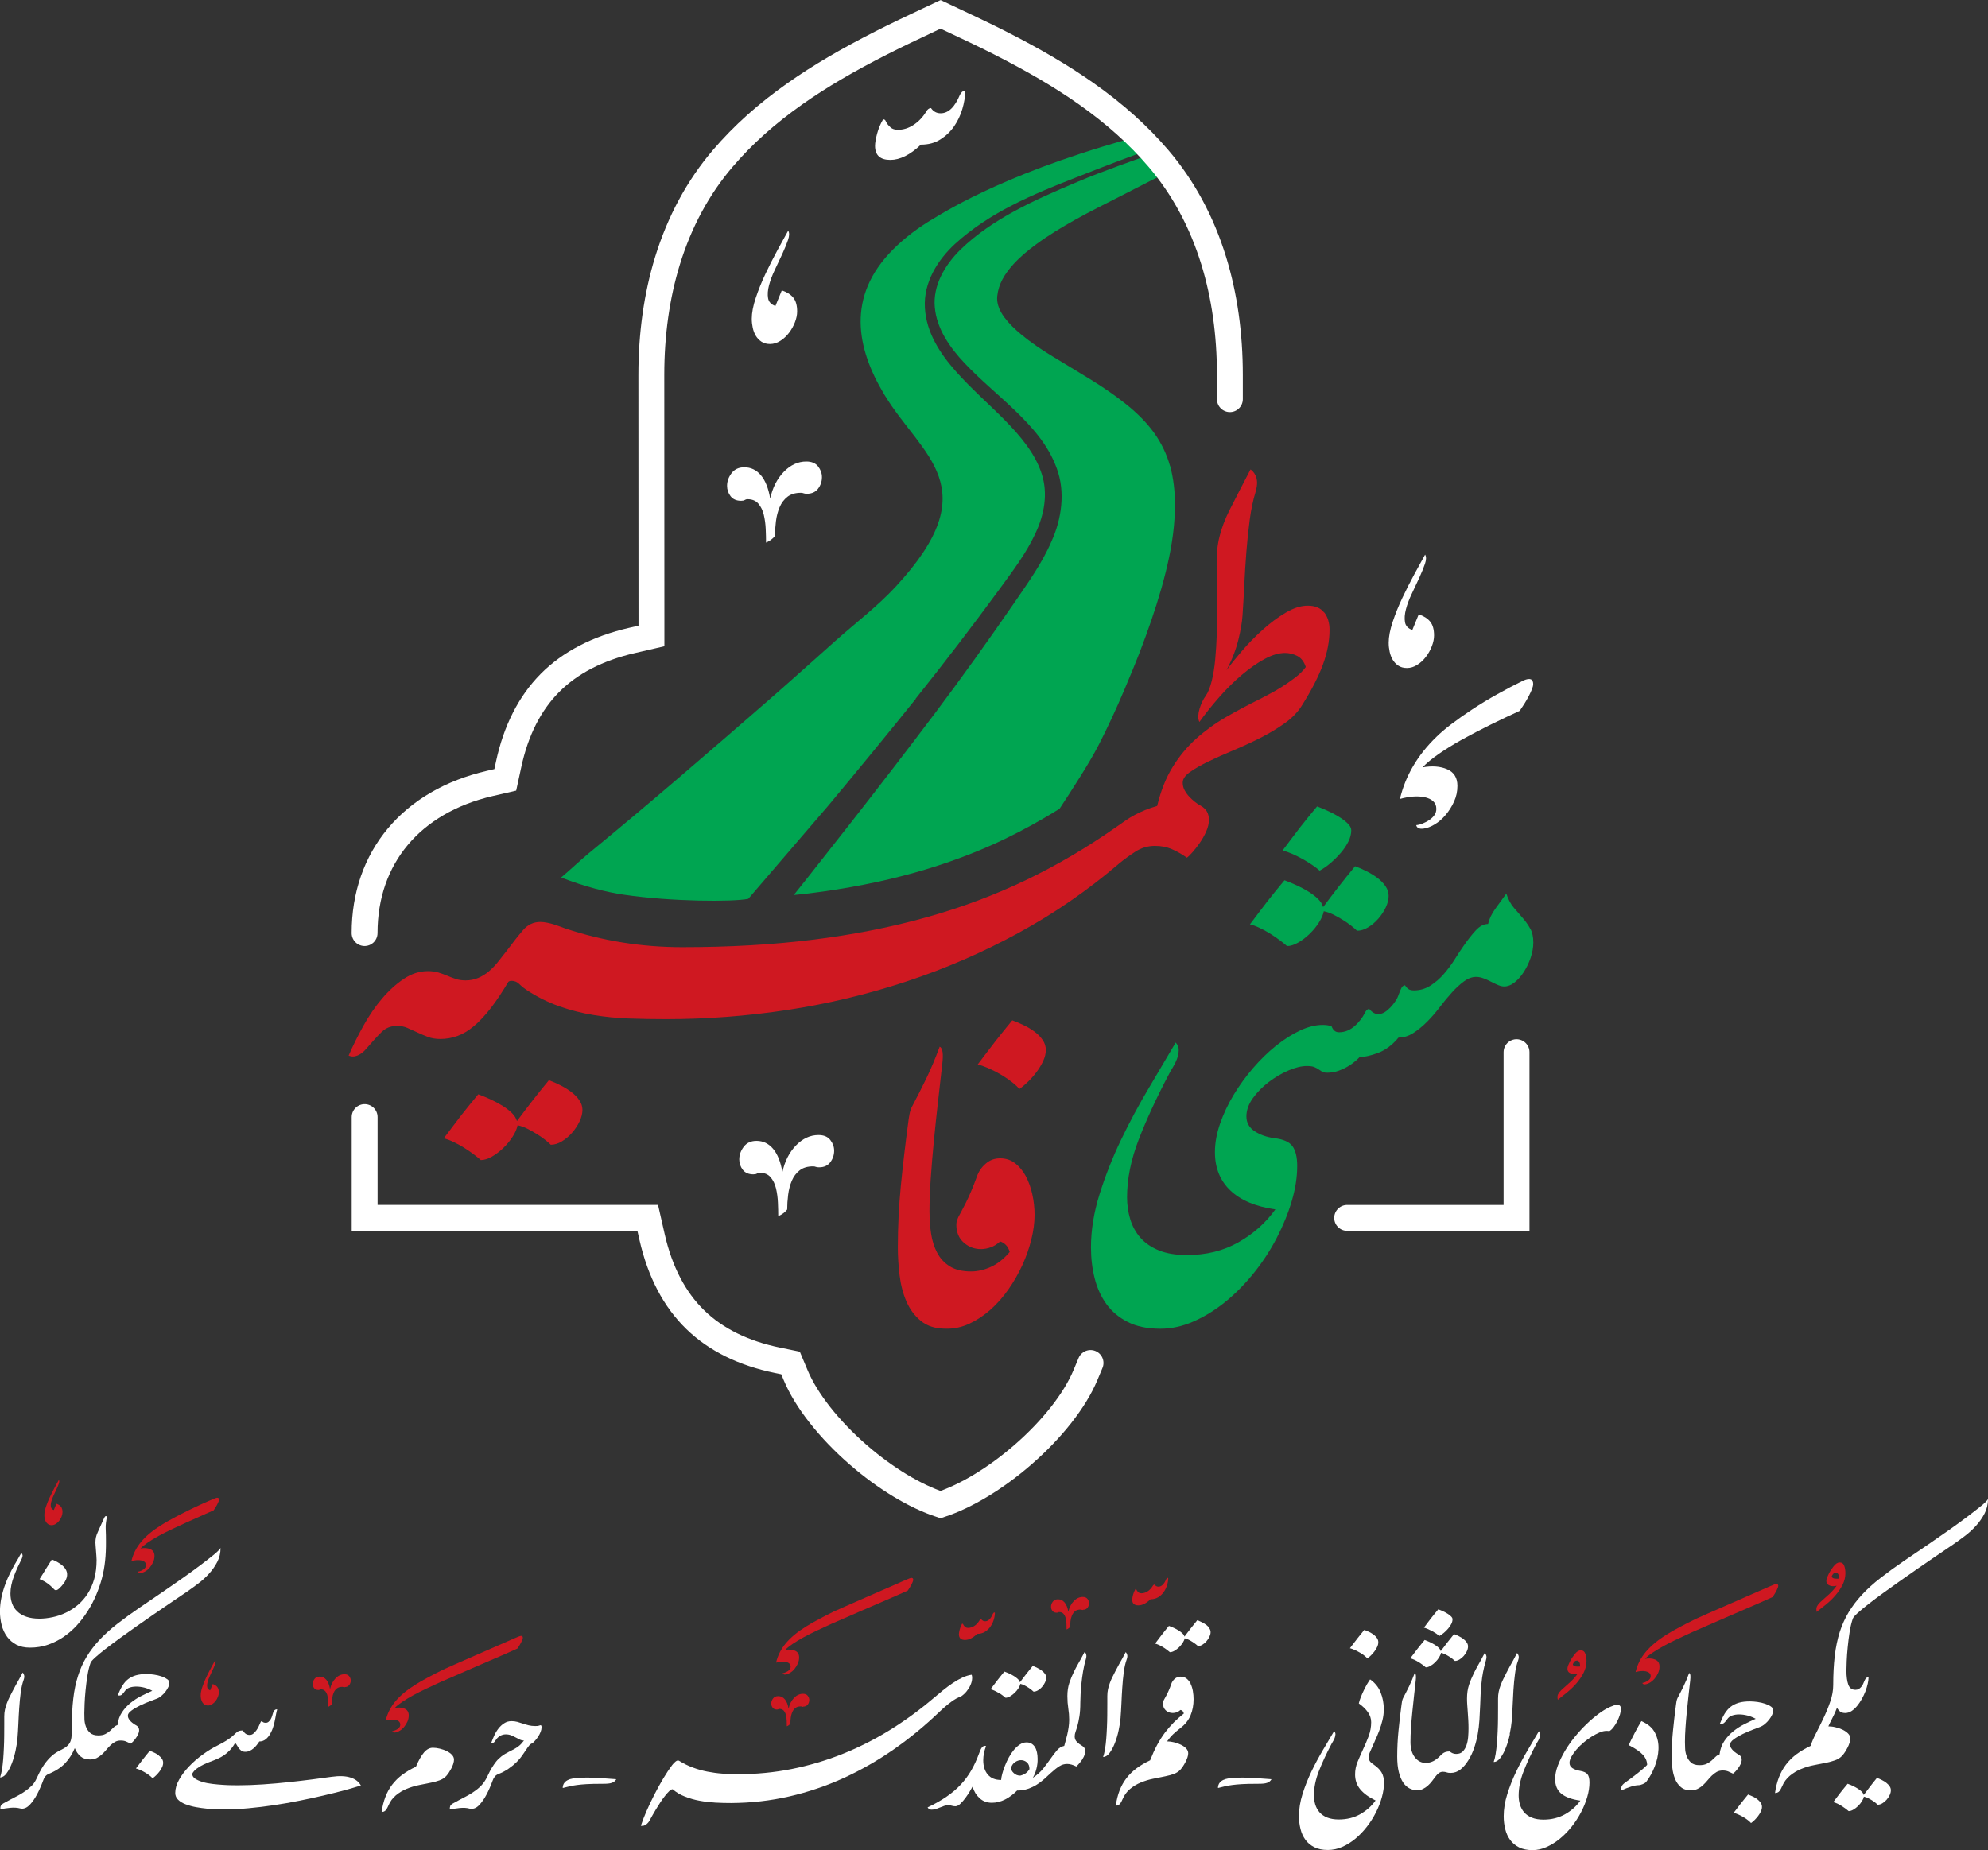 <svg xmlns="http://www.w3.org/2000/svg" id="Layer_2" data-name="Layer 2" viewBox="0 0 373.34 347.54"><rect x="0" y="0" width="373.34" height="347.54" fill="#333333" stroke="none"/><defs><style>      .cls-1 {        fill: none;        stroke: #fff;        stroke-linecap: round;        stroke-miterlimit: 10;        stroke-width: 4.86px;      }      .cls-2 {        fill: #fff;      }      .cls-2, .cls-3, .cls-4 {        stroke-width: 0px;      }      .cls-3 {        fill: #00a551;      }      .cls-4 {        fill: #cf1821;      }    </style></defs><g id="Layer_1-2" data-name="Layer 1"><g><g><g><path class="cls-3" d="M171.95,131.25c5.35-6.69,10.56-13.52,15.64-20.43,2.53-3.47,5.11-6.85,6.81-10.52,1.75-3.67,2.45-7.65,1.2-11.38-1.21-3.73-3.95-6.99-6.89-9.99-2.97-3.02-6.25-5.85-9.18-9.15-2.89-3.24-5.58-7.25-5.84-11.98-.28-4.76,2.44-9.01,5.62-11.95,6.56-5.99,14.7-9.36,22.69-12.49,5.18-2.02,10.48-4.13,15.75-5.88-.66-.9-.99-1.48-1.29-2.57-26.36,6.81-38.67,14.67-41.29,16.23-2.7,1.6-5.2,3.46-7.43,5.69-8.88,8.87-6.86,18.65-1.69,27.25,7.01,11.67,19.56,17.34,2.14,36.14-3.44,3.71-7.51,6.78-11.29,10.15-4.26,3.8-8.5,7.61-12.8,11.36-5.54,4.83-11.1,9.63-16.68,14.41-5.6,4.8-11.24,9.53-16.94,14.21-1.15.94-3.95,3.53-5.1,4.48,4.53,1.77,8.69,2.78,11.69,3.22,9.06,1.34,20.61,1.37,23.45.79l15.13-17.63c5.5-6.6,10.96-13.24,16.33-19.94Z"></path><path class="cls-3" d="M219.71,87.48c-.61-2.18-1.58-4.19-2.88-6.04-1.48-2.08-3.28-3.84-5.26-5.44-2.18-1.76-4.5-3.32-6.88-4.79-2.32-1.43-4.67-2.83-7-4.25-2.07-1.26-4.08-2.61-5.94-4.16-1.13-.94-2.19-1.94-3.08-3.12-.52-.7-.96-1.44-1.21-2.28-.17-.58-.25-1.17-.18-1.77.12-1.12.45-2.17.98-3.16.55-1.02,1.24-1.94,2.02-2.8,1.29-1.42,2.76-2.64,4.3-3.77,2.31-1.7,4.76-3.18,7.26-4.58,2.84-1.6,5.77-3.03,8.67-4.52,2.51-1.28,5.02-2.56,7.52-3.85,1.37-.7,1.9-.93,3.28-1.62-1.75-.52-2.11-1.84-3.11-3.11-5.24,1.91-10.79,3.79-15.91,5.96-7.85,3.32-15.88,6.85-21.94,12.73-2.96,2.92-5.16,6.75-4.8,10.77.33,4,2.78,7.57,5.64,10.58,2.88,3.05,6.22,5.77,9.36,8.79,3.12,3.01,6.27,6.41,7.89,10.89,1.69,4.48.9,9.63-.95,13.7-1.81,4.21-4.42,7.79-6.83,11.33-4.89,7.11-9.91,14.13-15.1,21.04-5.19,6.89-10.45,13.72-15.76,20.51l-7.99,10.16-2.74,3.44c1-.1,2.01-.2,2.98-.32,7.01-.87,13.65-2.18,19.75-3.89,6.01-1.69,11.72-3.83,16.97-6.35,3.47-1.67,6.88-3.57,10.21-5.64,2.19-3.34,5.53-8.45,7.36-12.01,1.73-3.38,3.32-6.82,4.8-10.32,1.02-2.41,2.03-4.83,2.97-7.27,1.48-3.87,2.85-7.79,3.99-11.78,1.09-3.85,1.98-7.73,2.36-11.72.25-2.57.29-5.14-.02-7.7-.15-1.24-.38-2.45-.71-3.65Z"></path></g><path class="cls-2" d="M153.83,219.27c-.28,0-.49-.03-.63-.09-.14-.06-.31-.09-.51-.09-1.04,0-1.88.25-2.52.75-.64.5-1.13,1.15-1.47,1.95-.34.8-.57,1.68-.69,2.64s-.18,1.89-.18,2.76c-.4.52-.96.94-1.68,1.26,0-.76-.02-1.61-.06-2.55-.04-.94-.16-1.83-.36-2.67-.2-.84-.54-1.54-1.02-2.1-.48-.56-1.16-.84-2.04-.84-.2,0-.37.05-.51.15-.14.1-.37.15-.69.15-.88,0-1.54-.29-1.98-.86-.44-.58-.66-1.23-.66-1.95,0-.84.28-1.63.84-2.37.56-.74,1.36-1.11,2.4-1.11,1.24,0,2.28.5,3.12,1.5.84,1,1.42,2.46,1.74,4.38.44-2.04,1.29-3.72,2.55-5.02,1.26-1.3,2.67-1.95,4.23-1.95,1,0,1.74.31,2.22.93.48.62.72,1.29.72,2.01,0,.8-.24,1.52-.72,2.16-.48.64-1.18.96-2.1.96Z"></path><path class="cls-2" d="M151.54,92.75c-.28,0-.49-.03-.63-.09-.14-.06-.31-.09-.51-.09-1.04,0-1.88.25-2.52.75-.64.5-1.13,1.15-1.47,1.95-.34.8-.57,1.68-.69,2.64-.12.96-.18,1.89-.18,2.76-.4.52-.96.94-1.68,1.26,0-.76-.02-1.61-.06-2.55-.04-.94-.16-1.83-.36-2.67-.2-.84-.54-1.54-1.02-2.1-.48-.56-1.16-.84-2.04-.84-.2,0-.37.05-.51.15-.14.1-.37.15-.69.15-.88,0-1.54-.29-1.98-.86-.44-.58-.66-1.23-.66-1.95,0-.84.28-1.63.84-2.37.56-.74,1.36-1.11,2.4-1.11,1.24,0,2.28.5,3.12,1.5.84,1,1.42,2.46,1.74,4.38.44-2.04,1.29-3.72,2.55-5.02,1.26-1.3,2.67-1.95,4.23-1.95,1,0,1.74.31,2.22.93.48.62.72,1.29.72,2.01,0,.8-.24,1.52-.72,2.16-.48.64-1.18.96-2.1.96Z"></path><path class="cls-2" d="M260.79,120.74c0-1.12.25-2.43.75-3.93.5-1.5,1.11-3.02,1.83-4.53.72-1.53,1.47-3,2.25-4.44.78-1.44,1.45-2.66,2.01-3.66.24.4.23.98-.03,1.74-.26.76-.61,1.62-1.05,2.58-.44.96-.91,1.96-1.41,3-.5,1.04-.87,2.02-1.11,2.94-.24.92-.3,1.73-.18,2.43.12.7.58,1.19,1.38,1.47.2-.48.4-.97.6-1.47.2-.5.4-.99.6-1.47.96.32,1.68.78,2.16,1.38.48.59.72,1.46.72,2.58,0,.64-.14,1.32-.42,2.04s-.65,1.38-1.11,1.98c-.46.6-1,1.11-1.62,1.5-.62.4-1.27.6-1.95.6-.64,0-1.18-.15-1.62-.45-.44-.3-.79-.67-1.05-1.11-.26-.44-.45-.94-.57-1.5-.12-.56-.18-1.12-.18-1.68Z"></path><path class="cls-2" d="M141.18,59.88c0-1.12.25-2.43.75-3.93.5-1.5,1.11-3.02,1.83-4.53.72-1.53,1.47-3,2.25-4.44.78-1.44,1.45-2.66,2.01-3.66.24.4.23.98-.03,1.74-.26.76-.61,1.62-1.05,2.58-.44.96-.91,1.96-1.41,3-.5,1.04-.87,2.02-1.11,2.94-.24.92-.3,1.73-.18,2.43.12.7.58,1.19,1.38,1.47.2-.48.4-.97.6-1.47.2-.5.4-.99.6-1.47.96.32,1.68.78,2.16,1.38.48.59.72,1.46.72,2.58,0,.64-.14,1.32-.42,2.04-.28.72-.65,1.38-1.11,1.98s-1,1.11-1.62,1.5c-.62.4-1.27.6-1.95.6-.64,0-1.18-.15-1.62-.45-.44-.3-.79-.67-1.05-1.11-.26-.44-.45-.94-.57-1.5-.12-.56-.18-1.12-.18-1.68Z"></path><path class="cls-2" d="M287.92,128.54c0,.24-.08.56-.24.96s-.36.83-.6,1.29-.51.93-.81,1.41-.59.92-.87,1.32c-1.84.84-3.69,1.72-5.55,2.64-1.86.92-3.6,1.83-5.23,2.73s-3.08,1.8-4.38,2.7c-1.3.9-2.33,1.75-3.09,2.55,1.8-.32,3.35-.2,4.63.36,1.28.56,1.92,1.6,1.92,3.12,0,1.05-.21,2.02-.63,2.94-.42.93-.94,1.75-1.56,2.49-.62.74-1.31,1.35-2.07,1.8-.76.46-1.48.73-2.16.81-.76.08-1.2-.14-1.32-.66.4-.04.82-.15,1.26-.33.44-.18.85-.4,1.23-.66.38-.26.69-.56.93-.9.24-.34.36-.73.36-1.17,0-.6-.2-1.08-.6-1.44-.4-.36-.93-.61-1.59-.75-.66-.14-1.39-.18-2.19-.12-.8.06-1.62.21-2.46.45,1.04-4.36,3.32-8.25,6.84-11.65.72-.72,1.67-1.53,2.85-2.43,1.18-.9,2.5-1.83,3.96-2.79,1.46-.96,3.01-1.9,4.66-2.82,1.64-.92,3.28-1.78,4.92-2.58,1.2-.52,1.8-.28,1.8.72Z"></path><g><path class="cls-4" d="M195.83,195.38c-.38-.56-.87-1.07-1.47-1.53s-1.27-.87-2.01-1.23c-.74-.36-1.49-.68-2.25-.96-.56.68-1.09,1.33-1.59,1.95-.5.62-1.01,1.26-1.53,1.92-.52.66-1.05,1.35-1.59,2.07-.54.72-1.13,1.5-1.77,2.34.72.2,1.48.48,2.28.84.8.36,1.56.76,2.28,1.2.72.44,1.37.89,1.95,1.35.58.46,1.01.87,1.29,1.23.48-.32,1.01-.76,1.59-1.32.58-.56,1.12-1.17,1.62-1.83.5-.66.92-1.35,1.26-2.07.34-.72.51-1.42.51-2.1s-.19-1.3-.57-1.86Z"></path><path class="cls-4" d="M192.65,220.94c-.54-1-1.21-1.81-2.01-2.43-.8-.62-1.74-.93-2.82-.93s-1.95.34-2.73,1.02c-.78.68-1.33,1.5-1.65,2.46-.72,1.96-1.4,3.57-2.04,4.84-.64,1.26-1.12,2.17-1.44,2.73-.08.2-.16.41-.24.63-.08.22-.12.49-.12.81,0,1.4.46,2.51,1.38,3.33.92.82,2,1.23,3.24,1.23.6,0,1.21-.11,1.83-.33.62-.22,1.21-.59,1.77-1.11.4.12.76.34,1.08.66.32.32.56.76.72,1.32-1.08,1.28-2.25,2.21-3.51,2.79-1.26.58-2.51.87-3.75.87-1.64,0-2.97-.32-3.99-.96-1.02-.64-1.81-1.49-2.37-2.55-.56-1.06-.94-2.25-1.14-3.57-.2-1.32-.3-2.64-.3-3.96,0,0,0,0-.01,0,0-.02,0-.04,0-.07,0-1.92.08-4.04.24-6.36.16-2.32.36-4.72.6-7.18.24-2.46.5-4.91.78-7.36.28-2.44.54-4.75.78-6.91.24-1.96.08-3.06-.48-3.3-.8,2.16-1.63,4.14-2.49,5.92-.86,1.78-1.77,3.57-2.73,5.38-.2.4-.35.86-.45,1.38-.1.52-.19,1.12-.27,1.8-.52,3.89-.97,7.75-1.35,11.59-.38,3.84-.57,7.73-.57,11.65,0,1.68.11,3.42.33,5.23.22,1.8.65,3.44,1.29,4.92.64,1.48,1.55,2.7,2.73,3.66,1.18.96,2.73,1.44,4.65,1.44,1.52.04,2.99-.27,4.41-.93,1.42-.66,2.75-1.54,3.99-2.64,1.24-1.1,2.37-2.38,3.39-3.84,1.02-1.46,1.89-2.99,2.61-4.56.72-1.58,1.28-3.18,1.68-4.81.4-1.62.6-3.15.6-4.6,0-1.28-.14-2.56-.42-3.84-.28-1.28-.69-2.42-1.23-3.42Z"></path></g><path class="cls-3" d="M244.55,161.32c.66.36,1.28.74,1.86,1.14.58.4,1.05.76,1.41,1.08.68-.36,1.37-.84,2.07-1.44s1.34-1.24,1.92-1.92c.58-.68,1.05-1.38,1.41-2.1s.54-1.42.54-2.1c0-.4-.19-.8-.57-1.2-.38-.4-.88-.8-1.5-1.2-.62-.4-1.31-.78-2.07-1.14-.76-.36-1.52-.68-2.28-.96-.6.72-1.16,1.4-1.68,2.04-.52.64-1.03,1.28-1.53,1.92-.5.64-1.01,1.31-1.53,2.01-.52.7-1.1,1.47-1.74,2.31.52.12,1.1.32,1.74.6.64.28,1.29.6,1.95.96Z"></path><path class="cls-3" d="M238.52,175.37c.64.4,1.24.81,1.8,1.23.56.42,1.02.79,1.38,1.11.64,0,1.34-.22,2.1-.66.76-.44,1.48-.99,2.16-1.65.68-.66,1.26-1.37,1.74-2.13.48-.76.78-1.46.9-2.1.6.12,1.2.33,1.8.63s1.19.63,1.77.99c.58.36,1.1.72,1.56,1.08.46.36.83.68,1.11.96.68,0,1.37-.21,2.07-.63.7-.42,1.34-.96,1.92-1.62.58-.66,1.05-1.37,1.41-2.13.36-.76.54-1.48.54-2.16,0-.64-.19-1.24-.57-1.8-.38-.56-.87-1.07-1.47-1.53s-1.27-.88-2.01-1.26c-.74-.38-1.49-.71-2.25-.99-1.12,1.36-2.14,2.63-3.06,3.81-.92,1.18-1.9,2.47-2.94,3.87-.16-.56-.49-1.08-.99-1.56-.5-.48-1.09-.93-1.77-1.35-.68-.42-1.41-.81-2.19-1.17-.78-.36-1.55-.68-2.31-.96-.6.72-1.16,1.4-1.68,2.04-.52.64-1.03,1.28-1.53,1.92-.5.64-1.01,1.31-1.53,2.01-.52.7-1.1,1.47-1.74,2.31.52.12,1.12.34,1.8.66.68.32,1.34.68,1.98,1.08Z"></path><path class="cls-3" d="M287.35,174.4c-.38-.68-.84-1.33-1.38-1.95-.54-.62-1.1-1.27-1.68-1.95-.58-.68-1.05-1.56-1.41-2.64-.68.92-1.37,1.87-2.07,2.85-.7.98-1.15,1.93-1.35,2.85-.8,0-1.57.4-2.31,1.2-.74.8-1.51,1.78-2.31,2.94-.48.68-1.02,1.5-1.62,2.46-.6.96-1.28,1.88-2.04,2.76-.76.88-1.61,1.62-2.55,2.22-.94.6-1.97.9-3.09.9,0,0,0,0,0,0-.44,0-.78-.08-1.02-.24-.24-.16-.46-.4-.66-.72-.32,0-.58.24-.78.72-.2.48-.34.82-.42,1.02-.12.4-.32.81-.6,1.23-.28.42-.59.81-.93,1.17s-.7.66-1.08.9-.77.36-1.17.36c-.6.04-1.18-.28-1.74-.96-.32,0-.6.26-.84.78-.2.4-.46.81-.78,1.23-.32.42-.68.81-1.08,1.17-.4.36-.85.65-1.35.87-.5.22-1.05.33-1.65.33-.64,0-1.1-.38-1.38-1.14-.48-.16-1.04-.24-1.68-.24-1.32,0-2.73.35-4.23,1.05s-3,1.65-4.5,2.85c-1.5,1.2-2.94,2.6-4.32,4.2-1.38,1.6-2.6,3.29-3.66,5.05-1.06,1.76-1.91,3.56-2.55,5.41s-.96,3.62-.96,5.34c0,2.96.97,5.37,2.91,7.21,1.94,1.84,4.75,3.02,8.44,3.54-1.8,2.52-4.11,4.58-6.93,6.18-2.82,1.6-6.05,2.4-9.7,2.4-2.04,0-3.78-.29-5.22-.87-1.44-.58-2.6-1.37-3.48-2.37-.88-1-1.52-2.16-1.92-3.48-.4-1.32-.6-2.7-.6-4.14,0-3.44.73-7.06,2.19-10.84,1.46-3.78,3.37-7.92,5.74-12.4.16-.32.39-.72.69-1.2s.55-.99.75-1.53c.2-.54.31-1.08.33-1.62.02-.54-.17-1.03-.57-1.47-1.52,2.6-3.21,5.46-5.07,8.59-1.86,3.12-3.59,6.36-5.2,9.7-1.6,3.34-2.94,6.74-4.02,10.18-1.08,3.44-1.62,6.78-1.62,10.03,0,2,.23,3.93.69,5.77.46,1.84,1.2,3.46,2.22,4.87,1.02,1.4,2.36,2.52,4.02,3.36,1.66.84,3.69,1.26,6.1,1.26,2.12,0,4.23-.47,6.33-1.41,2.1-.94,4.11-2.19,6.01-3.75,1.9-1.56,3.67-3.38,5.32-5.44,1.64-2.06,3.05-4.23,4.23-6.52,1.18-2.28,2.11-4.57,2.79-6.87.68-2.3,1.02-4.49,1.02-6.58,0-1.64-.29-2.87-.87-3.69-.58-.82-1.71-1.33-3.39-1.53-1.48-.2-2.73-.64-3.75-1.32-1.02-.68-1.53-1.6-1.53-2.76s.4-2.3,1.2-3.42c.8-1.12,1.79-2.13,2.97-3.03,1.18-.9,2.42-1.63,3.72-2.19,1.3-.56,2.45-.84,3.45-.84.64,0,1.12.07,1.44.21.32.14.58.28.78.42.2.14.41.28.63.42.22.14.55.21.99.21.76,0,1.49-.13,2.19-.39.7-.26,1.32-.56,1.86-.9.54-.34.99-.67,1.35-.99.36-.32.58-.54.66-.66.92,0,2.08-.26,3.48-.78,1.4-.52,2.68-1.48,3.84-2.88.96,0,1.88-.28,2.76-.84.88-.56,1.74-1.26,2.58-2.1.84-.84,1.64-1.76,2.4-2.76.76-1,1.52-1.92,2.28-2.76.76-.84,1.52-1.54,2.28-2.1.76-.56,1.52-.84,2.28-.84.44,0,.9.09,1.38.27s.95.39,1.41.63.9.45,1.32.63.81.27,1.17.27c.64,0,1.28-.25,1.92-.75.64-.5,1.22-1.15,1.74-1.95.52-.8.95-1.69,1.29-2.67.34-.98.51-1.95.51-2.91,0-1.04-.19-1.9-.57-2.58Z"></path><path class="cls-4" d="M107.34,205.16c-.6-.46-1.27-.88-2.01-1.26-.74-.38-1.49-.71-2.25-.99-1.12,1.36-2.14,2.63-3.06,3.81-.92,1.18-1.9,2.47-2.94,3.87-.16-.56-.49-1.08-.99-1.56-.5-.48-1.09-.93-1.77-1.35-.68-.42-1.41-.81-2.19-1.17s-1.55-.68-2.31-.96c-.6.72-1.16,1.4-1.68,2.04-.52.64-1.03,1.28-1.53,1.92-.5.64-1.01,1.31-1.53,2.01-.52.7-1.1,1.47-1.74,2.31.52.12,1.12.34,1.8.66.68.32,1.34.68,1.98,1.08.64.4,1.24.81,1.8,1.23.56.42,1.02.79,1.38,1.11.64,0,1.34-.22,2.1-.66.76-.44,1.48-.99,2.16-1.65.68-.66,1.26-1.37,1.74-2.13s.78-1.46.9-2.1c.6.12,1.2.33,1.8.63s1.19.63,1.77.99c.58.36,1.1.72,1.56,1.08.46.36.83.68,1.11.96.68,0,1.37-.21,2.07-.63.7-.42,1.34-.96,1.92-1.62.58-.66,1.05-1.37,1.41-2.13.36-.76.54-1.48.54-2.16,0-.64-.19-1.24-.57-1.8-.38-.56-.87-1.07-1.47-1.53Z"></path><path class="cls-4" d="M248.67,115.06c-.66-.86-1.69-1.29-3.09-1.29-1.28,0-2.66.44-4.14,1.32-1.48.88-2.93,1.95-4.32,3.21-1.4,1.26-2.7,2.59-3.9,3.99-1.2,1.4-2.16,2.6-2.88,3.6,1.04-2,1.78-3.9,2.22-5.71.44-1.8.7-3.32.78-4.56.12-1.72.23-3.61.33-5.67.1-2.06.23-4.14.39-6.22.16-2.08.37-4.1.63-6.07.26-1.96.63-3.72,1.11-5.28.2-.72.29-1.32.27-1.8-.02-.48-.11-.89-.27-1.23-.16-.34-.33-.6-.51-.78s-.33-.31-.45-.39c-.76,1.44-1.44,2.75-2.04,3.93-.6,1.18-1.24,2.43-1.92,3.75-.84,1.68-1.46,3.32-1.86,4.93-.4,1.6-.58,3.4-.54,5.41,0,.96.02,2.14.06,3.54.04,1.4.06,2.9.06,4.5s-.03,3.23-.09,4.9c-.06,1.66-.16,3.24-.3,4.75-.14,1.5-.36,2.85-.66,4.05-.3,1.2-.67,2.12-1.11,2.76-.24.32-.46.69-.66,1.11-.2.42-.37.86-.51,1.32-.14.46-.22.91-.24,1.35-.02.44.05.82.21,1.14,1.12-1.56,2.37-3.12,3.75-4.69s2.79-2.95,4.23-4.17c1.44-1.22,2.86-2.21,4.26-2.97,1.4-.76,2.68-1.14,3.84-1.14.8,0,1.57.19,2.31.57.74.38,1.27,1.07,1.59,2.07-.48.68-1.14,1.34-1.98,1.98-.84.64-1.69,1.23-2.55,1.77-.86.54-1.66,1-2.4,1.38-.74.38-1.25.65-1.53.81-2.28,1.12-4.44,2.27-6.49,3.45-2.04,1.18-3.91,2.53-5.61,4.05-1.7,1.52-3.18,3.3-4.44,5.34-1.26,2.04-2.23,4.48-2.91,7.32,0,0,0,0,0,0-.84.24-1.6.5-2.28.78-.68.28-1.32.58-1.92.9-.6.32-1.19.68-1.77,1.08-.58.4-1.21.84-1.89,1.32-5.37,3.76-10.96,7.05-16.79,9.85-5.83,2.8-12.05,5.13-18.68,6.99-6.63,1.86-13.72,3.26-21.29,4.2-7.57.94-15.76,1.41-24.56,1.41-7.65,0-14.99-1.18-22.04-3.54-.12-.04-.36-.13-.72-.27-.36-.14-.76-.28-1.2-.42-.44-.14-.9-.26-1.38-.36-.48-.1-.92-.15-1.32-.15-1.28,0-2.36.51-3.24,1.53-.88,1.02-1.9,2.31-3.06,3.87-.56.72-1.11,1.42-1.65,2.1s-1.12,1.28-1.74,1.8c-.62.52-1.29.93-2.01,1.23-.72.3-1.5.45-2.34.45-.68,0-1.29-.09-1.83-.27s-1.07-.38-1.59-.6c-.52-.22-1.07-.42-1.65-.6-.58-.18-1.25-.27-2.01-.27-1.56,0-3.06.48-4.5,1.44-1.44.96-2.8,2.19-4.08,3.69-1.28,1.5-2.45,3.2-3.51,5.11-1.06,1.9-1.99,3.77-2.79,5.62.56.24,1.13.23,1.71-.03.58-.26,1.09-.65,1.53-1.17,1.2-1.4,2.19-2.48,2.97-3.24.78-.76,1.75-1.14,2.91-1.14.68,0,1.32.13,1.92.39.6.26,1.22.54,1.86.84.64.3,1.3.58,1.98.84s1.46.39,2.34.39c1.12,0,2.2-.19,3.24-.57,1.04-.38,2.07-1,3.09-1.86,1.02-.86,2.06-1.97,3.12-3.33,1.06-1.36,2.17-3.02,3.33-4.98.16-.12.36-.18.6-.18.56,0,1.04.2,1.44.6.4.4.84.76,1.32,1.08,2,1.32,4.05,2.35,6.16,3.09,2.1.74,4.25,1.29,6.45,1.65,2.2.36,4.43.58,6.7.66,2.26.08,4.57.12,6.93.12,7.65,0,15.27-.58,22.88-1.74,7.6-1.16,15.04-2.94,22.31-5.35,7.27-2.4,14.26-5.43,20.99-9.1,6.73-3.66,13.01-8,18.86-13,.96-.8,2-1.56,3.12-2.28,1.12-.72,2.34-1.08,3.66-1.08,1.16,0,2.21.2,3.15.6.94.4,1.89.94,2.85,1.62.24-.16.59-.5,1.05-1.02.46-.52.92-1.11,1.38-1.77.46-.66.86-1.37,1.2-2.13.34-.76.51-1.5.51-2.22,0-.56-.12-1.06-.36-1.5-.24-.44-.64-.82-1.2-1.14-.32-.16-.67-.39-1.05-.69s-.74-.63-1.08-.99c-.34-.36-.63-.76-.87-1.2-.24-.44-.36-.92-.36-1.44,0-.68.45-1.34,1.35-1.98.9-.64,2.05-1.3,3.45-1.98,1.4-.68,2.96-1.38,4.69-2.1,1.72-.72,3.41-1.5,5.08-2.34,1.66-.84,3.2-1.77,4.63-2.79,1.42-1.02,2.51-2.17,3.27-3.45,1.76-2.8,3.05-5.32,3.87-7.57.82-2.24,1.23-4.41,1.23-6.49,0-1.32-.33-2.41-.99-3.27Z"></path><g><path class="cls-1" d="M68.47,175.27c0-14.19,8.79-24.7,23.52-28.11l2.9-.67.63-2.91c1.36-6.34,3.97-11.48,7.74-15.28,3.79-3.83,8.99-6.52,15.44-8l3.64-.84v-3.74c0-4.89-.02-18.37-.02-45.3,0-7.67,1.02-14.88,3.03-21.43,2.25-7.32,5.74-13.79,10.38-19.22,3.78-4.43,8.24-8.42,13.64-12.22,4.53-3.19,9.69-6.22,16.22-9.54,2.91-1.48,5.94-2.9,8.86-4.28.67-.32,2.19-1.03,2.19-1.03,0,0,1.52.72,2.19,1.03,2.93,1.38,5.96,2.8,8.87,4.28,6.53,3.32,11.69,6.35,16.22,9.54,5.4,3.8,9.86,7.8,13.64,12.22,4.64,5.44,8.13,11.9,10.38,19.22,2.01,6.54,3.03,13.75,3.03,21.43v4.56"></path><path class="cls-1" d="M204.8,256.02l-.96,2.29c-1.98,4.74-6.27,10.21-11.79,14.99-5.07,4.4-10.62,7.74-15.42,9.33-4.81-1.58-10.35-4.93-15.42-9.33-5.51-4.78-9.81-10.25-11.79-14.99l-.96-2.29-2.43-.5c-6.4-1.31-11.59-3.87-15.44-7.61-3.91-3.79-6.64-9.01-8.12-15.5l-.83-3.65h-53.16c0-4.76,0-12.5,0-18.93"></path><path class="cls-1" d="M284.8,197.64c0,6.43,0,26.37,0,31.13h-31.81"></path></g><path class="cls-2" d="M181.25,17.21c0,1-.18,2.1-.53,3.28-.35,1.19-.87,2.26-1.55,3.25-.68.98-1.54,1.8-2.57,2.45-1.03.66-2.25.98-3.66.98-2.01,1.92-3.93,2.87-5.74,2.87-1.91,0-2.87-.88-2.87-2.64,0-.55.13-1.31.38-2.26.25-.95.63-1.86,1.13-2.72.2,0,.34.07.42.19.08.13.17.29.26.49.15.26.39.53.72.83.33.3.79.45,1.4.45,1.01,0,1.98-.3,2.91-.91.93-.6,1.73-1.43,2.38-2.49.25-.45.55-.68.91-.68.45.66,1.06.98,1.81.98,1.46,0,2.66-1.16,3.62-3.47.1-.2.23-.38.38-.53.15-.15.35-.18.6-.08Z"></path></g><g><g><g><path class="cls-4" d="M41.13,281.71c0,.1-.03.23-.1.38-.06.16-.14.33-.24.52-.1.18-.2.37-.32.56s-.24.37-.35.53c-.77.35-1.59.72-2.47,1.1-.88.38-1.77.79-2.68,1.2-.91.42-1.8.83-2.69,1.25s-1.71.83-2.47,1.25c-.76.42-1.44.82-2.03,1.23-.59.4-1.06.78-1.39,1.13.72-.13,1.34-.08,1.85.14.51.22.77.64.77,1.25,0,.42-.08.81-.25,1.18-.17.37-.38.7-.62,1-.25.3-.52.54-.83.72-.3.18-.59.29-.86.32-.3.03-.48-.06-.53-.26.16-.01.33-.06.5-.13s.34-.16.49-.26c.15-.1.28-.22.37-.36.1-.13.14-.29.14-.47,0-.24-.08-.43-.24-.58s-.37-.24-.64-.3c-.26-.06-.56-.07-.88-.05-.32.02-.65.08-.98.18.32-1.36.94-2.58,1.86-3.67.92-1.09,2.18-2.13,3.78-3.12.69-.43,1.49-.89,2.39-1.37s1.82-.95,2.75-1.41c.93-.46,1.83-.88,2.7-1.27.87-.39,1.62-.72,2.25-.97.48-.19.72-.1.72.29Z"></path><path class="cls-4" d="M64.72,316.94c-.11,0-.2-.01-.25-.04-.06-.02-.12-.04-.2-.04-.42,0-.75.1-1.01.3-.26.2-.45.46-.59.78-.14.32-.23.67-.28,1.06s-.07.75-.07,1.1c-.16.21-.38.38-.67.5,0-.3,0-.64-.02-1.02-.02-.37-.06-.73-.14-1.07-.08-.34-.22-.61-.41-.84-.19-.22-.46-.34-.82-.34-.08,0-.15.02-.2.06-.06.04-.15.06-.28.06-.35,0-.62-.12-.79-.35-.18-.23-.26-.49-.26-.78,0-.34.11-.65.34-.95.22-.3.55-.44.96-.44.5,0,.91.2,1.25.6.34.4.57.98.7,1.75.18-.82.52-1.49,1.02-2.01.5-.52,1.07-.78,1.69-.78.4,0,.7.12.89.37.19.25.29.52.29.8,0,.32-.1.61-.29.86-.19.25-.47.38-.84.38Z"></path><path class="cls-4" d="M8.33,284.6c0-.45.1-.97.3-1.57.2-.6.44-1.21.73-1.81.29-.61.59-1.2.9-1.78.31-.58.58-1.06.8-1.47.1.16.09.39-.01.7-.1.31-.24.65-.42,1.03-.18.38-.36.78-.56,1.2-.2.42-.35.81-.44,1.18-.1.37-.12.69-.07.97.05.28.23.48.55.59.08-.19.16-.39.24-.59.08-.2.16-.4.24-.59.38.13.67.31.86.55.19.24.29.58.29,1.03,0,.26-.06.53-.17.82s-.26.55-.44.79-.4.44-.65.6c-.25.16-.51.24-.78.24-.26,0-.47-.06-.65-.18-.18-.12-.32-.27-.42-.44-.1-.18-.18-.37-.23-.6-.05-.22-.07-.45-.07-.67Z"></path><path class="cls-4" d="M37.69,318.47c0-.45.1-.97.3-1.57.2-.6.44-1.21.73-1.81.29-.61.59-1.2.9-1.78.31-.58.58-1.06.8-1.47.1.16.09.39-.01.7-.1.31-.24.65-.42,1.03-.18.38-.36.78-.56,1.2-.2.42-.35.81-.44,1.18-.1.37-.12.69-.07.97.05.28.23.48.55.59.08-.19.16-.39.24-.59.08-.2.16-.4.24-.59.38.13.67.31.86.55.19.24.29.58.29,1.03,0,.26-.06.53-.17.82s-.26.55-.44.79-.4.44-.65.6c-.25.16-.51.24-.78.24-.26,0-.47-.06-.65-.18-.18-.12-.32-.27-.42-.44-.1-.18-.18-.37-.23-.6-.05-.22-.07-.45-.07-.67Z"></path><path class="cls-4" d="M98.18,307.67c0,.1-.03.23-.1.38-.06.16-.14.33-.24.52-.1.18-.2.37-.32.56s-.24.37-.35.53c-.77.35-1.59.72-2.47,1.1-.88.38-11.08,4.79-11.98,5.2-.91.42-1.8.83-2.69,1.25s-1.71.83-2.47,1.25c-.76.42-1.44.82-2.03,1.23-.59.4-1.06.78-1.39,1.13.72-.13,1.34-.08,1.85.14.51.22.77.64.77,1.25,0,.42-.08.81-.25,1.18-.17.37-.38.7-.62,1-.25.3-.52.54-.83.72-.3.18-.59.29-.86.32-.3.03-.48-.06-.53-.26.16-.01.33-.06.5-.13s.34-.16.49-.26c.15-.1.28-.22.37-.36.1-.13.14-.29.14-.47,0-.24-.08-.43-.24-.58s-.37-.24-.64-.3c-.26-.06-.56-.07-.88-.05-.32.02-.65.08-.98.18.32-1.36.94-2.58,1.86-3.67.92-1.09,2.18-2.13,3.78-3.12.69-.43,1.49-.89,2.39-1.37s1.82-.95,2.75-1.41c.93-.46,11.13-4.88,12.01-5.28.87-.39,1.62-.72,2.25-.97.48-.19.72-.1.72.29Z"></path></g><g><g><path class="cls-2" d="M10.13,298.5c.14.18.31.24.49.19.18-.05.37-.17.56-.36,2.3-2.26,1.83-4.06-1.44-5.4-.4.62-.74,1.17-1.02,1.62-.28.46-.52.84-.71,1.16-.22.37-.42.67-.58.91.53.21,1.01.47,1.45.78.44.31.85.68,1.24,1.09Z"></path><path class="cls-2" d="M1.33,307.45c.46.62,1.04,1.12,1.75,1.49.71.37,1.56.55,2.56.55,1.19,0,2.3-.18,3.35-.54,1.05-.36,2.02-.85,2.93-1.46.9-.62,1.74-1.34,2.5-2.17.76-.83,1.44-1.73,2.05-2.69.61-.96,1.14-1.96,1.58-3.01s.81-2.09,1.08-3.11c.29-1.07.49-2.18.61-3.33.12-1.14.17-2.35.16-3.62,0-.4,0-.8-.01-1.2,0-.4-.02-.81-.04-1.23-.02-.32,0-.69.05-1.12.05-.42.12-.8.22-1.14-.18-.11-.31-.11-.4.01s-.15.22-.18.3l-1.18,2.62c-.16.34-.27.66-.34.97-.06.31-.1.64-.1,1,0,.16.01.38.04.66.02.28.05.58.07.89.02.31.05.62.07.92.02.3.04.57.04.79,0,1.31-.15,2.49-.44,3.54-.3,1.05-.71,1.98-1.24,2.8-.53.82-1.15,1.52-1.85,2.11-.71.59-1.45,1.08-2.25,1.45-.79.38-1.61.66-2.46.84-.85.18-1.68.28-2.5.28-.95,0-1.76-.12-2.45-.36-.69-.24-1.26-.57-1.7-1-.45-.42-.78-.92-.98-1.5-.21-.58-.31-1.19-.31-1.85,0-.54.06-1.08.17-1.6.11-.52.26-1.05.46-1.59.19-.54.42-1.08.67-1.64.26-.56.54-1.14.84-1.75.22-.48.18-.83-.12-1.03-.02.06-.06.14-.12.24-.05.08-.11.18-.18.3s-.15.26-.23.42c-.46.75-.9,1.53-1.32,2.33-.42.8-.79,1.62-1.1,2.46-.32.84-.57,1.7-.76,2.58-.18.88-.28,1.76-.28,2.64s.11,1.75.32,2.57c.22.82.55,1.54,1.01,2.16Z"></path><path class="cls-2" d="M1.21,333.13c.38-.5.71-1.12,1-1.86.29-.74.52-1.55.71-2.41.18-.86.31-1.67.37-2.4.06-.77.12-1.64.16-2.62s.09-1.97.16-2.97c.06-1,.16-1.97.28-2.91.12-.94.31-1.75.56-2.44.13-.37.15-.66.07-.89-.08-.22-.17-.38-.26-.46-.13.22-.25.45-.36.67-.11.22-.23.45-.36.67-.18.32-.37.66-.58,1.03-.21.37-.42.78-.65,1.22-.19.37-.38.73-.55,1.09-.18.36-.34.73-.48,1.11-.14.38-.26.77-.35,1.18-.09.41-.13.84-.13,1.29v1.61c0,.62,0,1.3-.01,2.02,0,.72-.03,1.46-.06,2.22-.03.76-.08,1.49-.13,2.19-.06.7-.13,1.34-.23,1.93-.1.59-.22,1.08-.36,1.47.43,0,.84-.25,1.21-.74Z"></path><path class="cls-2" d="M29.83,329.74c-.24-.18-.51-.35-.8-.49-.3-.14-.6-.27-.9-.38-.22.27-.44.53-.64.78-.2.25-.4.5-.61.77-.21.26-.42.54-.64.83s-.45.6-.71.94c.29.08.59.19.91.34.32.14.62.31.91.48.29.18.55.36.78.54.23.18.4.35.52.49.19-.13.4-.3.64-.53.23-.22.45-.47.65-.73.2-.26.37-.54.5-.83.14-.29.2-.57.2-.84s-.08-.52-.23-.74c-.15-.22-.35-.43-.59-.61Z"></path><path class="cls-2" d="M31.36,315.4c-.28-.2-.63-.37-1.06-.52-.43-.14-.89-.25-1.38-.32s-.95-.11-1.37-.11c-.78,0-1.46.08-2.02.24-.56.16-1.05.4-1.46.72-.42.32-.78.74-1.09,1.25-.31.51-.6,1.11-.85,1.8.3.06.54.03.71-.1.17-.13.36-.35.59-.67.21-.32.5-.55.89-.68.38-.14.81-.2,1.27-.2.5,0,1.01.07,1.53.2.52.14,1.01.33,1.48.59-.62.27-1.3.59-2.02.95-.72.36-1.4.79-2.03,1.3-.63.5-1.18,1.1-1.63,1.78-.46.68-.74,1.49-.85,2.41-.27.08-.51.22-.72.43-.21.21-.44.42-.68.65-.25.22-.54.42-.89.6-.34.18-.79.26-1.33.26-.67,0-1.19-.17-1.55-.5-.36-.34-.62-.73-.78-1.19-.16-.46-.25-.92-.26-1.38-.02-.46-.02-.83-.02-1.11,0,0,0,.01-.01.02,0-.01,0-.03.01-.04,0-.4.02-.98.05-1.75.03-.77.09-1.6.18-2.51.09-.9.2-1.82.35-2.74.14-.92.34-1.72.58-2.41.06-.21.35-.54.86-1.01.51-.46,1.17-1.01,1.97-1.63.8-.62,1.71-1.3,2.71-2.03,1.01-.73,2.04-1.47,3.11-2.22,1.07-.75,2.12-1.48,3.16-2.2,1.04-.71,1.99-1.37,2.86-1.96.86-.59,1.6-1.09,2.21-1.5.61-.41,1.02-.68,1.23-.83.67-.46,1.38-.98,2.12-1.54.74-.56,1.43-1.18,2.04-1.86.62-.68,1.13-1.42,1.54-2.21.41-.79.61-1.66.61-2.61-.16.29-.59.72-1.3,1.3-.71.58-1.55,1.23-2.53,1.97-.98.74-2.05,1.51-3.19,2.32-1.14.81-2.25,1.58-3.31,2.3-1.06.73-2.02,1.38-2.87,1.96-.85.58-1.47,1-1.87,1.27-1.62,1.1-3.06,2.15-4.32,3.13-1.26.98-2.37,1.99-3.33,3-.95,1.02-1.76,2.07-2.42,3.17-.67,1.1-1.21,2.29-1.62,3.59-.42,1.3-.72,2.73-.9,4.31-.18,1.58-.28,3.35-.28,5.32,0,.66-.01,1.21-.04,1.65-.02.44-.11.82-.25,1.14-.14.32-.37.61-.68.86-.31.26-.76.52-1.33.79-.51.26-.98.56-1.39.92-.42.36-.79.75-1.12,1.18-.33.43-.62.86-.88,1.31-.26.45-.48.88-.67,1.3-.14.32-.28.59-.4.82s-.24.42-.37.6c-.13.18-.27.34-.43.49-.16.15-.34.32-.55.49-.69.56-1.45,1.05-2.29,1.48-.84.43-1.67.87-2.49,1.33-.21.13-.35.27-.43.42-.08.15-.11.38-.1.68.54-.13,1.17-.22,1.87-.29s1.33-.02,1.87.12c.27.08.57.06.9-.06.33-.12.65-.36.97-.71.46-.51.9-1.14,1.3-1.9.4-.75.78-1.62,1.15-2.62.08-.24.2-.47.37-.7.17-.22.39-.39.66-.5,1.3-.53,2.34-1.21,3.12-2.04.71-.75,1.3-1.69,1.78-2.81,0,.02.01.04.02.06.24.6.59,1.1,1.04,1.49.46.39,1.06.59,1.81.59.46,0,.87-.09,1.23-.26.35-.18.67-.4.96-.66.29-.26.56-.55.82-.86.26-.31.52-.6.79-.86.27-.26.56-.48.88-.66.31-.18.68-.26,1.09-.26.37,0,.69.06.96.17.27.11.57.25.89.41.02,0,.09-.06.23-.18.14-.12.29-.28.46-.48.17-.2.33-.43.49-.68.16-.26.28-.51.35-.77.07-.26.08-.5.01-.73-.06-.23-.23-.43-.5-.59-.13-.06-.28-.16-.46-.28-.18-.12-.35-.26-.52-.42-.17-.16-.31-.33-.42-.52-.11-.18-.17-.38-.17-.59,0,0,0,0,0,0,0-.32.23-.65.7-.98.46-.34,1-.65,1.62-.95.62-.3,1.22-.55,1.8-.77s1-.37,1.24-.47c.32-.11.63-.29.92-.54.3-.25.56-.52.78-.8.22-.29.4-.58.54-.88.14-.3.2-.56.2-.8,0-.26-.14-.48-.42-.68Z"></path><path class="cls-2" d="M65.83,333.9c-.91-.3-2.11-.35-3.58-.14-.99.14-2.18.3-3.57.48-1.38.18-2.87.35-4.44.52-1.58.17-3.19.31-4.83.42-1.64.11-3.21.17-4.69.17-.24,0-.62,0-1.13-.01-.51,0-1.09-.03-1.73-.07-.64-.04-1.3-.1-1.98-.18-.68-.08-1.3-.2-1.86-.37-.56-.17-1.02-.38-1.38-.62s-.54-.56-.54-.92c.18-.35.46-.67.85-.96.39-.29.8-.54,1.23-.74.42-.21.83-.38,1.21-.52s.65-.24.79-.3c.24-.1.52-.22.84-.36.32-.14.66-.34,1.02-.58s.72-.54,1.08-.91c.36-.37.69-.82,1-1.35.11,0,.21.08.3.25s.2.35.34.55c.14.2.3.38.5.55s.47.25.8.25c.3,0,.58-.06.84-.18.26-.12.49-.27.71-.46.22-.18.42-.39.6-.62.18-.23.35-.46.49-.68.45,0,.84-.13,1.18-.4.34-.26.62-.61.86-1.02.24-.42.44-.88.59-1.39s.28-1.02.37-1.54c.05-.27.1-.56.16-.86.06-.3.12-.58.2-.82-.13-.02-.24,0-.34.05-.1.05-.17.11-.23.19-.06.08-.1.16-.14.24-.04.08-.07.15-.08.22-.05.16-.1.34-.17.55-.06.21-.15.41-.26.6-.11.19-.24.35-.4.48-.15.13-.33.19-.54.19-.13,0-.26-.02-.38-.06-.13-.04-.23-.12-.31-.25-.1,0-.17.04-.22.11-.05.07-.09.15-.12.23-.08.19-.18.42-.3.67s-.26.5-.43.73c-.17.23-.36.43-.56.6-.21.17-.43.25-.67.25-.27,0-.51-.06-.71-.18-.2-.12-.4-.34-.59-.66-.27,0-.49.02-.65.07s-.31.12-.44.23c-.14.1-.28.23-.43.38s-.36.33-.61.54c-.26.21-.59.44-1.01.71-.42.26-.95.56-1.59.88-.95.46-1.89,1.04-2.83,1.73-.95.69-1.8,1.43-2.56,2.23-.76.8-1.38,1.63-1.86,2.48-.48.86-.72,1.69-.72,2.49,0,.5.18.92.54,1.27.36.35.83.64,1.41.86.58.22,1.22.4,1.92.53.71.13,1.4.22,2.09.29.69.06,1.33.1,1.93.12.6.02,1.07.02,1.41.02,1.41,0,2.9-.07,4.48-.22,1.58-.14,3.17-.34,4.78-.58,1.61-.24,3.2-.52,4.78-.84,1.58-.32,3.07-.64,4.49-.97,1.42-.33,2.73-.66,3.93-.98,1.2-.33,2.23-.63,3.1-.9-.37-.69-1.01-1.19-1.92-1.49Z"></path><path class="cls-2" d="M85.12,331.31c.1-.29.14-.54.14-.77,0-.34-.13-.64-.38-.91-.26-.27-.58-.5-.98-.7s-.83-.34-1.3-.46c-.46-.11-.9-.17-1.3-.17-.62,0-1.18.3-1.68.89-.5.59-1,1.48-1.51,2.67-.96.45-1.81.95-2.55,1.5-.74.55-1.37,1.17-1.9,1.86-.53.69-.96,1.46-1.28,2.31-.33.85-.56,1.79-.71,2.83.26,0,.48-.07.66-.22.18-.14.38-.46.59-.94.35-.82.83-1.48,1.44-1.98.61-.5,1.28-.91,2.02-1.21.74-.3,1.5-.54,2.31-.7.8-.16,1.56-.31,2.28-.46.5-.1,1.01-.24,1.54-.42.53-.18.97-.47,1.32-.85.14-.16.3-.37.47-.62.17-.26.32-.52.47-.8.14-.28.26-.56.36-.85Z"></path><path class="cls-2" d="M101.55,324.06c-.08,0-.18.03-.31.08-.13.06-.37.08-.72.08-.45,0-.86-.05-1.24-.14-.38-.1-.74-.2-1.09-.32-.35-.12-.7-.23-1.03-.32-.34-.09-.7-.14-1.08-.14-.53,0-1,.13-1.4.4-.41.26-.77.6-1.08,1-.31.4-.58.84-.79,1.32-.22.48-.4.94-.56,1.37.14.03.28.02.42-.05.14-.06.29-.24.47-.53.18-.29.43-.53.76-.73.33-.2.68-.3,1.07-.3s.71.06,1.01.18c.3.12.59.25.86.4.27.14.53.28.78.4.25.12.51.18.78.18-.18.22-.34.42-.5.6-.16.18-.34.34-.55.5-.21.16-.46.32-.74.48-.29.16-.64.34-1.06.55-1.02.5-1.82,1.11-2.39,1.84-.57.73-1.05,1.53-1.45,2.39-.3.66-.6,1.18-.89,1.57s-.65.77-1.08,1.12c-.69.56-1.45,1.05-2.28,1.48-.83.43-1.66.87-2.47,1.33-.22.13-.37.27-.43.43-.06.16-.1.38-.1.67.54-.11,1.17-.2,1.86-.28.7-.07,1.32-.04,1.86.11.29.08.6.06.92-.05.33-.11.65-.34.97-.7.46-.51.9-1.14,1.3-1.9.4-.75.78-1.62,1.15-2.62.08-.24.2-.47.37-.7s.39-.39.66-.5c.77-.3,1.44-.66,2-1.06.57-.4,1.06-.8,1.47-1.21.41-.41.75-.81,1.03-1.21.28-.4.53-.77.74-1.09.22-.33.41-.6.59-.82.18-.22.37-.35.58-.4.18-.14.36-.33.56-.55.2-.22.39-.47.56-.74.18-.27.32-.56.44-.85.12-.3.18-.58.18-.85,0-.08,0-.17-.02-.26-.02-.1-.06-.14-.12-.14Z"></path><path class="cls-2" d="M111.31,333.92c-.71-.02-1.39-.02-2.04,0-.65.02-1.22.08-1.72.16-.37.06-.67.16-.91.28-.24.12-.43.26-.58.43-.14.17-.25.34-.3.53-.06.18-.08.36-.08.54.43-.11.85-.22,1.26-.31.41-.1.88-.18,1.4-.25.53-.07,1.15-.13,1.86-.17.71-.04,1.59-.06,2.63-.06.3,0,.6,0,.9-.01.3,0,.57-.04.83-.08s.48-.13.68-.25c.2-.12.36-.29.49-.52-.72-.05-1.46-.1-2.22-.16-.76-.06-1.5-.1-2.21-.12Z"></path><path class="cls-2" d="M234.36,333.92c-.71-.02-1.39-.02-2.04,0-.65.02-1.22.08-1.72.16-.37.06-.67.16-.91.28-.24.12-.43.26-.58.43-.14.17-.25.34-.3.53-.06.18-.08.36-.08.54.43-.11.85-.22,1.26-.31.41-.1.88-.18,1.4-.25.53-.07,1.15-.13,1.86-.17.71-.04,1.59-.06,2.63-.06.3,0,.6,0,.9-.01.3,0,.57-.04.83-.08s.48-.13.68-.25c.2-.12.36-.29.49-.52-.72-.05-1.46-.1-2.22-.16-.76-.06-1.5-.1-2.21-.12Z"></path><path class="cls-2" d="M178.65,319.66c.72-.52,1.31-.84,1.78-.97.42-.27.78-.6,1.08-.97.31-.38.55-.76.72-1.15.18-.39.29-.76.32-1.12.04-.35.01-.64-.08-.87-.56.08-1.14.26-1.74.54-.6.28-1.2.62-1.81,1.03-.61.41-1.22.86-1.84,1.36-.62.5-1.22,1-1.81,1.51-2.64,2.24-5.4,4.25-8.26,6.01-2.86,1.76-5.82,3.25-8.88,4.47-3.06,1.22-6.22,2.15-9.49,2.8-3.27.65-6.64.97-10.12.97-.96,0-1.92-.04-2.87-.11-.95-.07-1.89-.2-2.82-.38-.93-.18-1.84-.44-2.73-.77-.89-.33-1.74-.75-2.56-1.26-.19-.11-.41-.07-.66.13-.25.2-.47.43-.66.69-.51.67-1.06,1.5-1.65,2.48-.58.98-1.15,1.99-1.68,3.04-.54,1.05-1.03,2.09-1.48,3.12-.45,1.03-.8,1.95-1.06,2.75.42.05.77-.05,1.05-.29.28-.24.49-.49.61-.74.11-.21.27-.5.48-.87.21-.37.44-.77.7-1.2.26-.43.53-.87.83-1.32.3-.45.58-.85.87-1.21.28-.36.55-.66.79-.89.25-.23.46-.35.64-.35.67.58,1.44,1.04,2.32,1.38.87.34,1.79.61,2.75.78.96.18,1.94.29,2.95.35,1.01.06,2,.08,2.96.08,3.75-.02,7.39-.43,10.92-1.24,3.53-.81,6.93-1.96,10.2-3.45,3.27-1.49,6.4-3.28,9.4-5.37,3-2.09,5.83-4.42,8.51-6.98.83-.8,1.61-1.46,2.33-1.98Z"></path><path class="cls-2" d="M187.57,317.98c.26.16.5.32.72.49.22.17.41.32.55.44.26,0,.54-.09.84-.26.31-.18.59-.4.87-.66s.5-.55.7-.85c.19-.3.31-.58.36-.84.24.05.48.13.72.25.24.12.48.25.71.4.23.14.44.29.62.43.18.14.33.27.44.38.27,0,.55-.08.83-.25.28-.17.54-.38.77-.65.23-.26.42-.55.56-.85.14-.3.22-.59.22-.86,0-.26-.07-.5-.23-.72-.15-.22-.35-.43-.59-.61s-.51-.35-.81-.5c-.3-.15-.6-.28-.9-.4-.45.54-.86,1.05-1.23,1.53-.37.47-.76.99-1.18,1.55-.06-.22-.2-.43-.4-.62-.2-.19-.44-.37-.71-.54-.27-.17-.56-.32-.88-.47-.31-.14-.62-.27-.93-.38-.24.29-.46.56-.67.82-.21.26-.41.51-.61.77-.2.26-.4.52-.61.8-.21.28-.44.59-.7.93.21.05.45.14.72.26.27.13.54.27.79.43Z"></path><path class="cls-2" d="M203.67,310.34c-.13.22-.25.45-.36.67-.11.22-.23.45-.36.67-.18.32-.37.67-.58,1.03-.21.37-.43.78-.65,1.23-.37.74-.67,1.47-.91,2.2s-.36,1.55-.36,2.46c0,.83.06,1.6.17,2.3s.17,1.41.17,2.13c0,.48-.04.96-.11,1.44-.07.48-.16.94-.26,1.38-.1.44-.21.84-.31,1.2-.1.36-.19.66-.25.9,0,0,0,0,0,0-.53.11-.99.39-1.37.84-.38.45-.78.97-1.19,1.56-.41.59-.87,1.21-1.39,1.86-.52.65-1.17,1.23-1.96,1.74,0,0,0,0,0,0,.29-.46.52-1.02.68-1.67.17-.65.25-1.29.23-1.94,0-.4-.04-.79-.12-1.17-.08-.38-.2-.7-.36-.97-.16-.27-.37-.49-.64-.66-.26-.17-.58-.25-.95-.25-.45,0-.87.13-1.27.4-.4.26-.77.6-1.12,1.02-.35.42-.66.88-.94,1.4-.28.52-.53,1.04-.73,1.56-.21.52-.38,1.02-.5,1.49-.13.47-.2.87-.22,1.19-1.11,0-1.94-.34-2.51-1.02-.57-.68-.85-1.57-.85-2.68,0-.88.18-1.77.53-2.67-.18-.06-.33-.06-.47.01-.14.07-.26.18-.36.32s-.19.32-.28.53c-.08.21-.16.42-.24.62-.42,1.14-.9,2.18-1.44,3.11-.54.94-1.19,1.81-1.94,2.62-.75.81-1.64,1.57-2.66,2.27-1.02.71-2.22,1.39-3.59,2.04.16.29.41.43.75.43.29,0,.56-.04.83-.13.26-.09.52-.19.77-.29.25-.1.5-.2.76-.29.25-.09.53-.13.82-.13.22,0,.43.03.62.1.19.06.42.1.67.1.29,0,.6-.16.94-.48.33-.32.66-.69.96-1.11.31-.42.58-.82.82-1.23.24-.4.41-.69.5-.87.26.87.69,1.59,1.31,2.16.62.58,1.39.87,2.32.87.85,0,1.68-.21,2.49-.62.81-.42,1.56-.98,2.25-1.68.74,0,1.41-.1,2.02-.31.61-.21,1.17-.47,1.67-.79.5-.32.97-.67,1.41-1.06.43-.38.84-.76,1.23-1.13.59-.54,1.12-.96,1.59-1.26s.95-.44,1.47-.44,1.09.16,1.73.48c.16-.14.38-.38.67-.72.29-.34.53-.7.72-1.09.19-.39.28-.78.28-1.17,0-.38-.22-.7-.64-.94-.32-.18-.62-.4-.91-.69-.29-.28-.43-.63-.43-1.04,0-.29.06-.58.17-.89.11-.3.23-.69.36-1.15.13-.47.25-1.04.36-1.73.11-.69.17-1.55.17-2.6,0-.38.02-.89.05-1.51.03-.62.08-1.31.16-2.05.07-.75.18-1.51.31-2.31s.31-1.55.52-2.27c.11-.37.13-.66.06-.89-.07-.22-.16-.38-.25-.46ZM190.39,333.07c-.35-.31-.52-.65-.52-1.02.16-.48.42-.84.78-1.07.36-.23.72-.35,1.09-.35.42,0,.78.14,1.11.42.32.28.48.7.48,1.26-.37.64-.95,1.05-1.73,1.23-.47,0-.87-.16-1.21-.47Z"></path><path class="cls-2" d="M210.44,322.62c.06-.77.12-1.64.16-2.62.04-.98.09-1.97.16-2.97.06-1,.16-1.97.28-2.91.12-.94.31-1.75.56-2.44.13-.37.15-.66.07-.89-.08-.22-.17-.38-.26-.46-.13.22-.25.45-.36.67-.11.22-.23.45-.36.67-.18.32-.37.66-.58,1.03-.21.37-.42.78-.65,1.22-.19.37-.37.73-.55,1.09-.18.36-.34.73-.48,1.11-.14.38-.26.77-.35,1.18-.09.41-.13.84-.13,1.29v1.61c0,.63,0,1.3-.01,2.02,0,.72-.03,1.46-.06,2.22-.03.76-.08,1.49-.13,2.19-.06.7-.13,1.34-.23,1.93-.1.59-.22,1.08-.36,1.47.43,0,.84-.25,1.21-.75.38-.5.71-1.12,1-1.86.29-.74.53-1.55.71-2.41.19-.87.31-1.67.37-2.4Z"></path><path class="cls-2" d="M227.15,305.85c-.15-.22-.35-.43-.59-.61-.24-.18-.51-.35-.81-.5-.3-.15-.6-.28-.9-.4-.45.54-.86,1.05-1.23,1.53-.37.47-.76.99-1.18,1.55-.06-.22-.19-.43-.4-.62-.2-.19-.44-.37-.71-.54-.27-.17-.56-.32-.88-.47-.31-.14-.62-.27-.93-.38-.24.29-.46.56-.67.82-.21.26-.41.51-.61.77-.2.26-.41.52-.61.8-.21.28-.44.59-.7.93.21.05.45.14.72.26.27.13.54.27.79.43.25.16.5.32.72.49.23.17.41.32.55.44.26,0,.54-.09.84-.26.31-.18.59-.4.87-.66.27-.26.5-.55.7-.85.19-.3.31-.58.36-.84.24.05.48.13.72.25.24.12.48.25.71.4.23.14.44.29.62.43.19.14.33.27.44.38.27,0,.55-.08.83-.25.28-.17.54-.38.77-.65.23-.26.42-.55.56-.85.14-.3.22-.59.22-.86,0-.26-.08-.5-.23-.72Z"></path><path class="cls-2" d="M223.61,316.28c-.2-.4-.46-.72-.77-.97-.31-.25-.69-.37-1.14-.37-.42,0-.78.14-1.09.41-.31.27-.53.6-.66.99-.08.24-.16.47-.24.67-.08.21-.17.43-.28.66-.1.23-.22.48-.36.75-.14.26-.31.58-.52.95-.05.08-.08.16-.11.24-.02.08-.04.19-.04.34,0,.56.18,1,.53,1.33.35.33.79.49,1.32.49.24,0,.49-.04.73-.13.25-.09.49-.24.71-.44.14.02.28.08.4.2.12.12.2.28.23.47-.67.53-1.3,1.09-1.89,1.67-.58.59-1.14,1.23-1.66,1.92-.52.7-1.01,1.47-1.47,2.32-.46.85-.89,1.81-1.31,2.88-.96.45-1.81.95-2.55,1.5-.74.55-1.37,1.17-1.9,1.86-.53.69-.96,1.46-1.29,2.31-.33.85-.56,1.79-.71,2.84.26,0,.48-.07.66-.22.19-.14.38-.46.59-.94.35-.82.83-1.48,1.44-1.98.61-.5,1.28-.91,2.02-1.21.74-.3,1.5-.54,2.31-.7.8-.16,1.56-.31,2.28-.46.5-.1,1.01-.24,1.54-.42.53-.18.97-.47,1.32-.85.14-.16.3-.37.47-.62.17-.26.32-.52.47-.81.14-.28.26-.56.36-.85.1-.29.14-.54.14-.77,0-.34-.13-.64-.38-.91-.26-.27-.58-.5-.99-.7-.4-.19-.83-.34-1.3-.46-.46-.11-.89-.17-1.3-.17h0c.4-.56.79-1.02,1.18-1.38s.83-.74,1.35-1.14c.88-.67,1.51-1.47,1.89-2.39.38-.92.56-1.92.56-2.99,0-.51-.04-1.03-.13-1.54-.09-.51-.23-.97-.43-1.37Z"></path></g><path class="cls-4" d="M219.39,296.42c0,.4-.07.84-.21,1.31-.14.47-.35.91-.62,1.3s-.61.72-1.03.98c-.41.26-.9.39-1.46.39-.8.77-1.57,1.15-2.29,1.15-.76,0-1.15-.35-1.15-1.06,0-.22.05-.52.15-.91.1-.38.25-.74.45-1.09.08,0,.14.03.17.08.03.05.07.12.11.2.06.1.16.21.29.33.13.12.32.18.56.18.4,0,.79-.12,1.16-.36.37-.24.69-.57.95-1,.1-.18.22-.27.36-.27.18.26.42.39.72.39.58,0,1.07-.46,1.45-1.39.04-.08.09-.15.15-.21s.14-.07.24-.03Z"></path><path class="cls-4" d="M186.84,302.92c0,.4-.07.84-.21,1.31-.14.47-.35.91-.62,1.3-.27.39-.61.72-1.03.98-.41.26-.9.39-1.46.39-.8.77-1.57,1.15-2.29,1.15-.76,0-1.15-.35-1.15-1.06,0-.22.05-.52.15-.91.1-.38.25-.74.45-1.09.08,0,.14.03.17.08.03.05.07.12.11.2.06.1.16.21.29.33.13.12.32.18.56.18.4,0,.79-.12,1.16-.36.37-.24.69-.57.95-1,.1-.18.22-.27.36-.27.18.26.42.39.72.39.58,0,1.07-.46,1.45-1.39.04-.08.09-.15.15-.21s.14-.07.24-.03Z"></path><path class="cls-4" d="M203.37,302.42c-.11,0-.2-.01-.25-.04-.06-.02-.12-.04-.2-.04-.42,0-.75.1-1.01.3-.26.2-.45.46-.59.78-.14.32-.23.67-.28,1.06s-.07.75-.07,1.1c-.16.21-.38.38-.67.5,0-.3,0-.64-.02-1.02-.02-.37-.06-.73-.14-1.07-.08-.34-.22-.61-.41-.84-.19-.22-.46-.34-.82-.34-.08,0-.15.02-.2.06-.06.04-.15.06-.28.06-.35,0-.62-.12-.79-.35-.18-.23-.26-.49-.26-.78,0-.34.11-.65.34-.95.22-.3.55-.44.96-.44.5,0,.91.2,1.25.6.34.4.57.98.7,1.75.18-.82.52-1.49,1.02-2.01.5-.52,1.07-.78,1.69-.78.4,0,.7.12.89.37.19.25.29.52.29.8,0,.32-.1.61-.29.86-.19.25-.47.38-.84.38Z"></path><path class="cls-4" d="M150.83,320.61c-.11,0-.2-.01-.25-.04-.06-.02-.12-.04-.2-.04-.42,0-.75.1-1.01.3-.26.2-.45.46-.59.78-.14.32-.23.67-.28,1.06-.05.38-.07.75-.07,1.1-.16.21-.38.38-.67.5,0-.3,0-.64-.02-1.02-.02-.37-.06-.73-.14-1.07-.08-.34-.22-.61-.41-.84-.19-.22-.46-.34-.82-.34-.08,0-.15.02-.2.06-.06.04-.15.06-.28.06-.35,0-.62-.12-.79-.35-.18-.23-.26-.49-.26-.78,0-.34.11-.65.34-.95.22-.3.55-.44.96-.44.5,0,.91.2,1.25.6.34.4.57.98.7,1.75.18-.82.52-1.49,1.02-2.01.5-.52,1.07-.78,1.69-.78.4,0,.7.12.89.37.19.25.29.52.29.8,0,.32-.1.61-.29.86-.19.25-.47.38-.84.38Z"></path><path class="cls-4" d="M171.49,296.78c0,.1-.03.23-.1.38-.06.16-.14.33-.24.52-.1.18-.2.37-.32.56s-.24.37-.35.53c-.77.35-1.59.72-2.47,1.1-.88.38-11.08,4.79-11.98,5.2-.91.42-1.8.83-2.69,1.25-.89.42-1.71.83-2.47,1.25-.76.42-1.44.82-2.03,1.23-.59.4-1.06.78-1.39,1.13.72-.13,1.34-.08,1.85.14.51.22.77.64.77,1.25,0,.42-.08.81-.25,1.18-.17.37-.38.7-.62,1-.25.3-.52.54-.83.72-.3.18-.59.29-.86.32-.3.03-.48-.06-.53-.26.16-.01.33-.06.5-.13s.34-.16.49-.26c.15-.1.28-.22.37-.36.1-.13.14-.29.14-.47,0-.24-.08-.43-.24-.58s-.37-.24-.64-.3c-.26-.06-.56-.07-.88-.05-.32.02-.65.08-.98.18.32-1.36.94-2.58,1.86-3.67.92-1.09,2.18-2.13,3.78-3.12.69-.43,1.49-.89,2.39-1.37.9-.48,1.82-.95,2.75-1.41.93-.46,11.13-4.88,12.01-5.28.87-.39,1.62-.72,2.25-.97.48-.19.72-.1.72.29Z"></path></g></g><g><g><path class="cls-2" d="M255.43,310.45c.3.18.57.37.81.56.24.19.42.36.54.51.2-.13.42-.32.66-.55.24-.23.46-.49.67-.76.21-.27.38-.56.52-.86.14-.3.21-.59.21-.87s-.08-.54-.24-.77c-.16-.23-.36-.45-.61-.64-.25-.19-.53-.36-.84-.51-.31-.15-.62-.28-.94-.4-.23.28-.45.55-.66.81-.21.26-.42.52-.64.8-.22.27-.44.56-.66.86-.22.3-.47.62-.74.97.3.08.62.2.95.35s.65.32.95.5Z"></path><path class="cls-2" d="M258.15,327.12c.32-.67.6-1.34.85-2,.25-.66.46-1.32.62-1.99.17-.67.25-1.35.25-2.05,0-1.12-.19-2.17-.59-3.16-.39-.99-1.05-1.81-1.98-2.46-.18.25-.38.56-.59.92-.21.37-.41.76-.61,1.17s-.38.83-.55,1.25c-.17.42-.29.81-.37,1.17.71.5,1.28,1.05,1.7,1.64.41.59.62,1.22.62,1.89,0,.9-.16,1.77-.47,2.61-.32.84-.66,1.66-1.04,2.46-.37.8-.72,1.59-1.04,2.37-.32.78-.47,1.57-.47,2.37,0,1.1.33,2.04.99,2.82.66.78,1.61,1.47,2.86,2.07-.75,1.05-1.71,1.91-2.88,2.57-1.17.67-2.52,1-4.03,1-.85,0-1.57-.12-2.17-.36-.6-.24-1.08-.57-1.45-.99-.36-.42-.63-.9-.8-1.45-.16-.55-.25-1.12-.25-1.72,0-1.43.3-2.94.91-4.51.61-1.57,1.4-3.29,2.39-5.16.07-.13.16-.3.29-.5.12-.2.23-.41.31-.64.08-.22.13-.45.14-.67,0-.22-.07-.43-.24-.61-.63,1.08-1.34,2.27-2.11,3.57-.77,1.3-1.49,2.64-2.16,4.03-.66,1.39-1.22,2.8-1.67,4.23-.45,1.43-.67,2.82-.67,4.17,0,.83.1,1.63.29,2.4.19.77.5,1.44.92,2.02.42.58.98,1.05,1.67,1.4.69.35,1.54.52,2.54.52.92,0,1.81-.19,2.69-.57.87-.38,1.7-.9,2.49-1.55.78-.65,1.5-1.4,2.16-2.25.66-.85,1.22-1.74,1.7-2.69.47-.94.85-1.89,1.11-2.85.27-.96.4-1.86.4-2.71,0-.77-.15-1.42-.46-1.95-.31-.53-.87-1.07-1.69-1.62-.41-.28-.65-.61-.7-.97s.01-.77.2-1.2c.3-.7.61-1.39.92-2.06Z"></path><path class="cls-2" d="M268.95,306.38c.27.15.53.31.77.47.24.17.44.32.59.45.28-.15.57-.35.86-.6.29-.25.56-.52.8-.8.24-.28.44-.57.59-.87s.22-.59.22-.87c0-.17-.08-.33-.24-.5-.16-.17-.37-.33-.62-.5-.26-.17-.54-.32-.86-.47-.31-.15-.63-.28-.95-.4-.25.3-.48.58-.7.85-.21.27-.43.53-.64.8-.21.27-.42.55-.64.84-.21.29-.46.61-.72.96.22.05.46.13.72.25.27.12.54.25.81.4Z"></path><path class="cls-2" d="M266.44,312.22c.26.17.51.34.75.51.23.17.42.33.57.46.27,0,.56-.09.87-.27.32-.18.62-.41.9-.69.28-.27.52-.57.72-.89.2-.32.32-.61.37-.87.25.05.5.14.75.26.25.12.49.26.74.41.24.15.46.3.65.45.19.15.34.28.46.4.28,0,.57-.09.86-.26s.56-.4.8-.67c.24-.27.44-.57.59-.89.15-.32.22-.62.22-.9,0-.27-.08-.52-.24-.75-.16-.23-.36-.45-.61-.64s-.53-.37-.84-.52c-.31-.16-.62-.3-.94-.41-.47.57-.89,1.1-1.27,1.59s-.79,1.03-1.22,1.61c-.06-.23-.2-.45-.41-.65-.21-.2-.45-.39-.74-.56-.28-.17-.59-.34-.91-.49-.32-.15-.64-.28-.96-.4-.25.3-.48.58-.7.85-.22.27-.43.53-.64.8-.21.27-.42.54-.64.84-.22.29-.46.61-.72.96.21.05.46.14.75.27.28.13.56.28.82.45Z"></path><path class="cls-2" d="M278.83,310.48c-.13.23-.26.47-.37.7-.12.23-.24.47-.37.7-.18.33-.38.69-.6,1.07-.22.38-.44.81-.67,1.27-.38.77-.7,1.53-.95,2.28-.25.76-.37,1.61-.37,2.56,0,.33.01.72.04,1.15.03.43.06.9.1,1.39.04.49.07,1,.1,1.52.03.52.04,1.04.04,1.54,0,.53-.02,1.08-.07,1.65s-.16,1.08-.32,1.55c-.17.47-.4.85-.7,1.15s-.71.45-1.22.45c-.45,0-.86-.16-1.22-.47-.32,0-.58.04-.79.11-.21.07-.39.17-.55.3-.16.12-.3.26-.44.41s-.28.29-.45.42c-.38.33-.76.57-1.15.71-.38.14-.75.21-1.1.21-.83,0-1.52-.35-2.07-1.06-.55-.71-.82-1.66-.82-2.86,0,0,0,0,0,0,0,0,0-.02,0-.02,0-.8.03-1.68.1-2.65.06-.97.15-1.96.25-2.98s.21-2.04.32-3.06c.11-1.02.22-1.97.32-2.87.1-.82.03-1.27-.2-1.37-.33.9-.68,1.72-1.04,2.46-.36.74-.74,1.49-1.14,2.24-.08.17-.14.36-.19.57-.04.22-.08.47-.11.75-.22,1.62-.4,3.22-.56,4.82-.16,1.6-.24,3.21-.24,4.84,0,1.13.1,2.1.3,2.9.2.8.47,1.45.81,1.96.34.51.74.88,1.19,1.11s.92.35,1.42.35c.42,0,.79-.08,1.11-.24.32-.16.63-.36.91-.61.28-.25.55-.53.79-.85.24-.32.49-.64.74-.97.4-.53.83-.8,1.3-.8.28,0,.52.04.7.11s.43.11.75.11c0,0,0,0,0,0,.7,0,1.32-.22,1.86-.65.54-.43,1.03-1,1.46-1.7.47-.75.84-1.54,1.12-2.37.28-.83.5-1.69.66-2.56.16-.87.26-1.76.32-2.67.06-.91.1-1.82.14-2.73.03-1.35.11-2.72.24-4.12.12-1.4.4-2.85.84-4.35.11-.38.14-.69.06-.92-.07-.23-.16-.39-.26-.47Z"></path><path class="cls-2" d="M283.51,325.74c.19-.9.32-1.73.39-2.5.07-.8.12-1.71.16-2.72.04-1.02.1-2.04.16-3.08.07-1.04.16-2.05.29-3.02.12-.97.32-1.82.59-2.53.13-.38.16-.69.07-.92-.08-.23-.17-.39-.27-.47-.13.23-.26.47-.37.7-.11.23-.24.47-.37.7-.18.33-.38.69-.6,1.07-.21.38-.44.81-.67,1.27-.2.38-.39.76-.57,1.14-.18.37-.35.76-.5,1.15s-.27.8-.36,1.22c-.09.42-.13.87-.13,1.34v1.67c0,.65,0,1.35-.01,2.1,0,.75-.03,1.52-.06,2.31-.03.79-.08,1.55-.14,2.27-.06.72-.14,1.39-.24,2.01-.1.62-.22,1.12-.37,1.52.45,0,.87-.26,1.26-.77.39-.52.74-1.16,1.04-1.94.3-.77.55-1.61.74-2.51Z"></path><path class="cls-2" d="M304.24,320.44c-.11-.15-.28-.22-.51-.22-.17,0-.36.03-.57.1-.22.07-.47.17-.77.3-.68.3-1.41.73-2.17,1.3-.77.57-1.53,1.22-2.3,1.96-.77.74-1.5,1.55-2.21,2.42-.71.87-1.33,1.77-1.86,2.67-.53.91-.96,1.81-1.3,2.7-.33.89-.5,1.73-.5,2.51,0,1.2.39,2.12,1.18,2.76.79.64,1.98,1.07,3.56,1.29-.75,1.05-1.71,1.91-2.89,2.57s-2.52,1-4.03,1c-.85,0-1.57-.12-2.17-.36-.6-.24-1.08-.57-1.45-.99s-.63-.9-.8-1.45c-.17-.55-.25-1.12-.25-1.72,0-1.43.3-2.94.91-4.51.61-1.57,1.4-3.29,2.39-5.16.06-.13.16-.3.29-.5.12-.2.23-.41.31-.64.08-.22.13-.45.14-.67,0-.22-.07-.43-.24-.61-.63,1.08-1.34,2.27-2.11,3.57-.77,1.3-1.49,2.64-2.16,4.03-.67,1.39-1.22,2.8-1.67,4.23-.45,1.43-.67,2.82-.67,4.17,0,.83.1,1.63.29,2.4.19.77.5,1.44.92,2.02.42.58.98,1.05,1.67,1.4.69.35,1.54.52,2.54.52.88,0,1.76-.19,2.64-.59.87-.39,1.71-.91,2.5-1.56.79-.65,1.53-1.4,2.21-2.26.68-.86,1.27-1.76,1.76-2.71.49-.95.88-1.9,1.16-2.86.28-.96.42-1.87.42-2.74,0-.68-.12-1.19-.36-1.51-.24-.32-.71-.54-1.41-.66-.6-.1-1.08-.27-1.44-.51-.36-.24-.54-.57-.54-.99,0-.35.12-.74.36-1.17.24-.43.55-.87.94-1.32.38-.45.82-.89,1.32-1.31s1.01-.8,1.52-1.12c.52-.32,1.02-.59,1.5-.79.48-.2.91-.3,1.3-.3.08,0,.17,0,.27.01.1,0,.19.02.27.04.26-.15.53-.4.79-.74.26-.34.49-.72.7-1.12.21-.41.37-.82.5-1.24.12-.42.19-.77.19-1.07,0-.23-.05-.42-.16-.57Z"></path><path class="cls-2" d="M308.25,323.29c-.16.27-.36.59-.57.97-.22.38-.44.79-.66,1.21-.22.42-.44.84-.64,1.25-.2.41-.37.77-.5,1.09,1.25.63,2.13,1.24,2.65,1.81.52.57.78,1.2.8,1.89-.18.2-.43.44-.74.71-.31.27-.63.54-.96.8-.33.26-.65.5-.96.74-.31.23-.55.42-.74.55-.28.2-.52.37-.71.51-.19.14-.35.28-.47.41-.12.13-.21.29-.26.46-.05.17-.07.39-.07.64,1.5-.67,2.6-1,3.3-1,.21,0,.48-.07.81-.21.32-.14.55-.29.66-.46.6-.78,1.12-1.71,1.55-2.8.43-1.08.67-2.17.72-3.27.05-1.1-.16-2.12-.64-3.07-.47-.95-1.33-1.69-2.56-2.22Z"></path><path class="cls-2" d="M330.06,337.99c-.25-.19-.53-.36-.84-.51-.31-.15-.62-.28-.94-.4-.23.28-.45.55-.66.81-.21.26-.42.52-.64.8s-.44.56-.66.86c-.22.3-.47.62-.74.97.3.08.62.2.95.35.33.15.65.32.95.5.3.18.57.37.81.56.24.19.42.36.54.51.2-.13.42-.32.66-.55.24-.23.46-.49.67-.76.21-.27.38-.56.52-.86.14-.3.21-.59.21-.87s-.08-.54-.24-.77c-.16-.23-.36-.45-.61-.64Z"></path><path class="cls-2" d="M332.61,320.58c-.29-.21-.66-.39-1.1-.54-.44-.15-.92-.26-1.44-.34-.52-.07-.99-.11-1.42-.11-.82,0-1.52.08-2.1.25-.58.17-1.09.42-1.52.75-.43.33-.81.77-1.14,1.3-.32.53-.62,1.16-.89,1.87.32.07.56.03.74-.1.17-.13.38-.37.61-.7.22-.33.52-.57.92-.71.4-.14.84-.21,1.32-.21.52,0,1.04.07,1.59.21.54.14,1.05.35,1.54.61-.65.28-1.35.61-2.1.99-.75.37-1.45.82-2.11,1.35-.66.52-1.22,1.14-1.7,1.85-.47.71-.77,1.54-.89,2.51,0,0,0,0,0,0,0,0,0,0,0,0-.28.08-.53.23-.75.45-.22.22-.45.44-.71.67-.26.23-.57.44-.92.62-.36.18-.82.27-1.39.27-.7,0-1.24-.17-1.61-.52-.37-.35-.64-.76-.81-1.24-.17-.47-.26-.95-.27-1.44-.02-.48-.03-.87-.03-1.15,0,0,0,0,0,0,0-.01,0-.02,0-.03,0-.8.03-1.68.1-2.65.06-.97.15-1.96.25-2.98s.21-2.04.32-3.06c.11-1.02.22-1.97.32-2.87.1-.82.03-1.27-.2-1.37-.33.9-.68,1.72-1.04,2.46-.36.74-.74,1.49-1.14,2.24-.08.17-.14.36-.19.57-.04.22-.08.47-.11.75-.22,1.62-.4,3.22-.56,4.82-.16,1.6-.24,3.21-.24,4.84,0,.68.04,1.39.12,2.14.08.74.25,1.42.5,2.05.25.62.61,1.14,1.09,1.55.47.41,1.1.61,1.89.61.48,0,.91-.09,1.27-.27.36-.18.7-.41,1-.69s.58-.57.85-.9c.26-.32.54-.62.82-.9.28-.27.59-.5.91-.69.32-.18.7-.27,1.14-.27.38,0,.71.06,1,.17.28.12.59.26.92.42.02,0,.1-.06.24-.19.14-.12.3-.29.47-.5.17-.21.35-.45.51-.71.17-.27.29-.53.36-.8.07-.27.08-.52.01-.76-.06-.24-.24-.45-.52-.61-.13-.07-.29-.16-.47-.29-.18-.12-.36-.27-.54-.44-.17-.17-.32-.34-.44-.54-.11-.19-.17-.39-.17-.61,0-.33.24-.67.72-1.02s1.04-.68,1.69-.99c.64-.31,1.26-.57,1.87-.8.61-.22,1.04-.39,1.29-.49.33-.12.65-.3.96-.56.31-.26.58-.54.81-.84.23-.3.42-.6.56-.91.14-.31.21-.59.21-.84,0-.27-.15-.5-.44-.71Z"></path><path class="cls-2" d="M371.99,282.92c-.73.6-1.61,1.28-2.63,2.05-1.02.77-2.13,1.57-3.32,2.41-1.19.84-2.34,1.64-3.45,2.4-1.11.76-2.1,1.44-2.98,2.03-.88.6-1.53,1.04-1.95,1.32-1.68,1.15-3.18,2.24-4.49,3.26-1.32,1.02-2.47,2.06-3.46,3.12-.99,1.06-1.83,2.16-2.52,3.3-.69,1.14-1.25,2.38-1.69,3.73-.43,1.35-.74,2.84-.94,4.48-.19,1.64-.29,3.48-.29,5.52h0c0,.98-.18,2.01-.55,3.07-.36,1.07-.79,2.11-1.27,3.12-.48,1.02-.96,1.97-1.42,2.87-.47.9-.8,1.68-1,2.35-1,.47-1.88.99-2.65,1.56-.76.57-1.42,1.22-1.97,1.94-.55.72-.99,1.52-1.33,2.4-.34.88-.59,1.86-.74,2.95.26,0,.49-.07.69-.22.19-.15.39-.47.61-.97.36-.85.86-1.54,1.5-2.06.63-.52,1.33-.95,2.1-1.26.77-.32,1.57-.56,2.4-.72.83-.17,1.62-.32,2.37-.47.51-.1,1.05-.25,1.6-.44.55-.19,1.01-.49,1.37-.89.15-.17.31-.38.49-.65.17-.27.34-.54.49-.84.15-.29.27-.59.37-.89.1-.3.15-.57.15-.8,0-.35-.13-.67-.4-.95-.27-.28-.61-.52-1.02-.72-.42-.2-.87-.36-1.35-.47-.48-.12-.93-.17-1.35-.17.08-.22.23-.52.43-.91.21-.39.42-.83.65-1.31.19-.41.37-.84.54-1.28.1.18.21.35.33.49.29.34.69.51,1.19.51.41,0,.81-.12,1.19-.36.37-.24.72-.56,1.05-.95.32-.39.62-.83.9-1.32.27-.49.5-.98.69-1.47.18-.49.32-.97.42-1.42.1-.46.15-.84.15-1.16-.21-.03-.38.02-.49.15-.11.13-.2.31-.29.52-.08.2-.17.4-.26.59-.09.19-.2.37-.34.52-.13.16-.29.29-.46.39-.17.1-.38.15-.61.15-.66,0-1.11-.32-1.35-.97-.23-.65-.35-1.52-.35-2.62h0c0-.41.02-1.02.05-1.81.03-.8.1-1.67.19-2.61.09-.94.21-1.89.36-2.85.15-.96.35-1.79.6-2.51.07-.22.37-.57.9-1.05.53-.48,1.22-1.05,2.05-1.7.83-.65,1.77-1.35,2.82-2.11,1.05-.76,2.13-1.53,3.23-2.31,1.11-.78,2.2-1.54,3.28-2.29,1.08-.74,2.07-1.42,2.97-2.04.9-.62,1.67-1.14,2.3-1.56s1.06-.71,1.27-.86c.7-.48,1.44-1.02,2.21-1.6.77-.58,1.48-1.23,2.12-1.94.64-.71,1.17-1.47,1.6-2.3.42-.82.64-1.73.64-2.71-.16.3-.61.75-1.35,1.35Z"></path><path class="cls-2" d="M354.26,334.89c-.25-.19-.53-.37-.84-.52-.31-.16-.62-.3-.93-.41-.47.57-.89,1.09-1.27,1.59-.38.49-.79,1.03-1.22,1.61-.07-.23-.2-.45-.41-.65-.21-.2-.45-.39-.74-.56-.28-.17-.59-.34-.91-.49-.32-.15-.64-.28-.96-.4-.25.3-.48.58-.7.85-.22.27-.43.53-.64.8-.21.27-.42.55-.64.84-.21.29-.46.61-.72.96.22.05.47.14.75.27.28.13.56.28.82.45.27.17.52.34.75.51.23.17.42.33.57.46.27,0,.56-.09.87-.27s.62-.41.9-.69c.28-.27.52-.57.72-.89.2-.32.32-.61.37-.87.25.05.5.14.75.26s.49.26.74.41c.24.15.46.3.65.45.19.15.34.28.46.4.28,0,.57-.09.86-.26.29-.17.56-.4.8-.67.24-.27.44-.57.59-.89.15-.32.22-.62.22-.9,0-.27-.08-.52-.24-.75-.16-.23-.36-.45-.61-.64Z"></path></g><path class="cls-4" d="M293.16,317.51c.69-.61,1.28-1.14,1.77-1.59s.95-.97,1.37-1.55c-.23.06-.45.09-.66.09-.33,0-.63-.08-.89-.24-.26-.16-.39-.41-.39-.77,0-.19.05-.41.16-.68.11-.26.23-.52.36-.77.14-.25.28-.49.44-.72.16-.23.29-.41.39-.53.38-.5.76-.75,1.16-.75s.7.21.85.63c.15.42.22.88.22,1.38,0,.75-.18,1.48-.53,2.18-.36.7-.8,1.36-1.33,1.98-.53.62-1.12,1.19-1.76,1.71-.64.52-1.23.99-1.77,1.41-.1-.42-.08-.77.06-1.05.15-.28.34-.53.57-.74ZM296.74,313.02c0-.4-.06-.68-.17-.85-.12-.17-.26-.25-.42-.25-.33,0-.6.23-.78.69.06.3.33.44.82.44h.27c.09,0,.19,0,.3-.03Z"></path><path class="cls-4" d="M341.78,301c.69-.61,1.28-1.14,1.77-1.59s.95-.97,1.37-1.55c-.23.06-.45.09-.66.09-.33,0-.63-.08-.89-.24-.26-.16-.39-.41-.39-.77,0-.19.05-.41.16-.68.11-.26.23-.52.36-.77.14-.25.28-.49.44-.72.16-.23.29-.41.39-.53.38-.5.76-.75,1.16-.75s.7.21.85.63c.15.42.22.88.22,1.38,0,.75-.18,1.48-.53,2.18-.36.7-.8,1.36-1.33,1.98-.53.62-1.12,1.19-1.76,1.71-.64.52-1.23.99-1.77,1.41-.1-.42-.08-.77.06-1.05.15-.28.34-.53.57-.74ZM345.36,296.51c0-.4-.06-.68-.17-.85-.12-.17-.26-.25-.42-.25-.33,0-.6.23-.78.69.06.3.33.44.82.44h.27c.09,0,.19,0,.3-.03Z"></path><path class="cls-4" d="M333.94,297.91c0,.1-.03.23-.1.4-.07.17-.15.35-.25.54-.1.19-.21.39-.34.59s-.25.38-.36.55c-.8.37-1.66.75-2.57,1.15-.92.4-11.52,4.98-12.46,5.41-.94.43-1.87.87-2.8,1.3-.92.43-1.78.87-2.57,1.3-.79.43-1.49.86-2.11,1.27-.62.41-1.1.81-1.45,1.17.75-.13,1.39-.08,1.92.15.53.23.8.66.8,1.3,0,.43-.09.84-.26,1.22-.17.38-.39.73-.65,1.04-.26.31-.55.56-.86.75-.32.19-.62.3-.9.34-.32.03-.5-.06-.55-.27.17-.01.34-.06.52-.14s.35-.16.51-.27c.16-.11.29-.23.39-.37.1-.14.15-.3.15-.49,0-.25-.08-.45-.25-.6s-.39-.25-.66-.31c-.27-.06-.58-.07-.91-.05-.33.02-.67.09-1.02.19.33-1.41.98-2.69,1.94-3.82.96-1.13,2.27-2.22,3.93-3.25.72-.45,1.54-.92,2.49-1.42s1.89-.99,2.86-1.46c.97-.47,11.58-5.08,12.48-5.49.91-.41,1.69-.74,2.34-1.01.5-.2.75-.1.75.3Z"></path></g></g></g></g></svg>